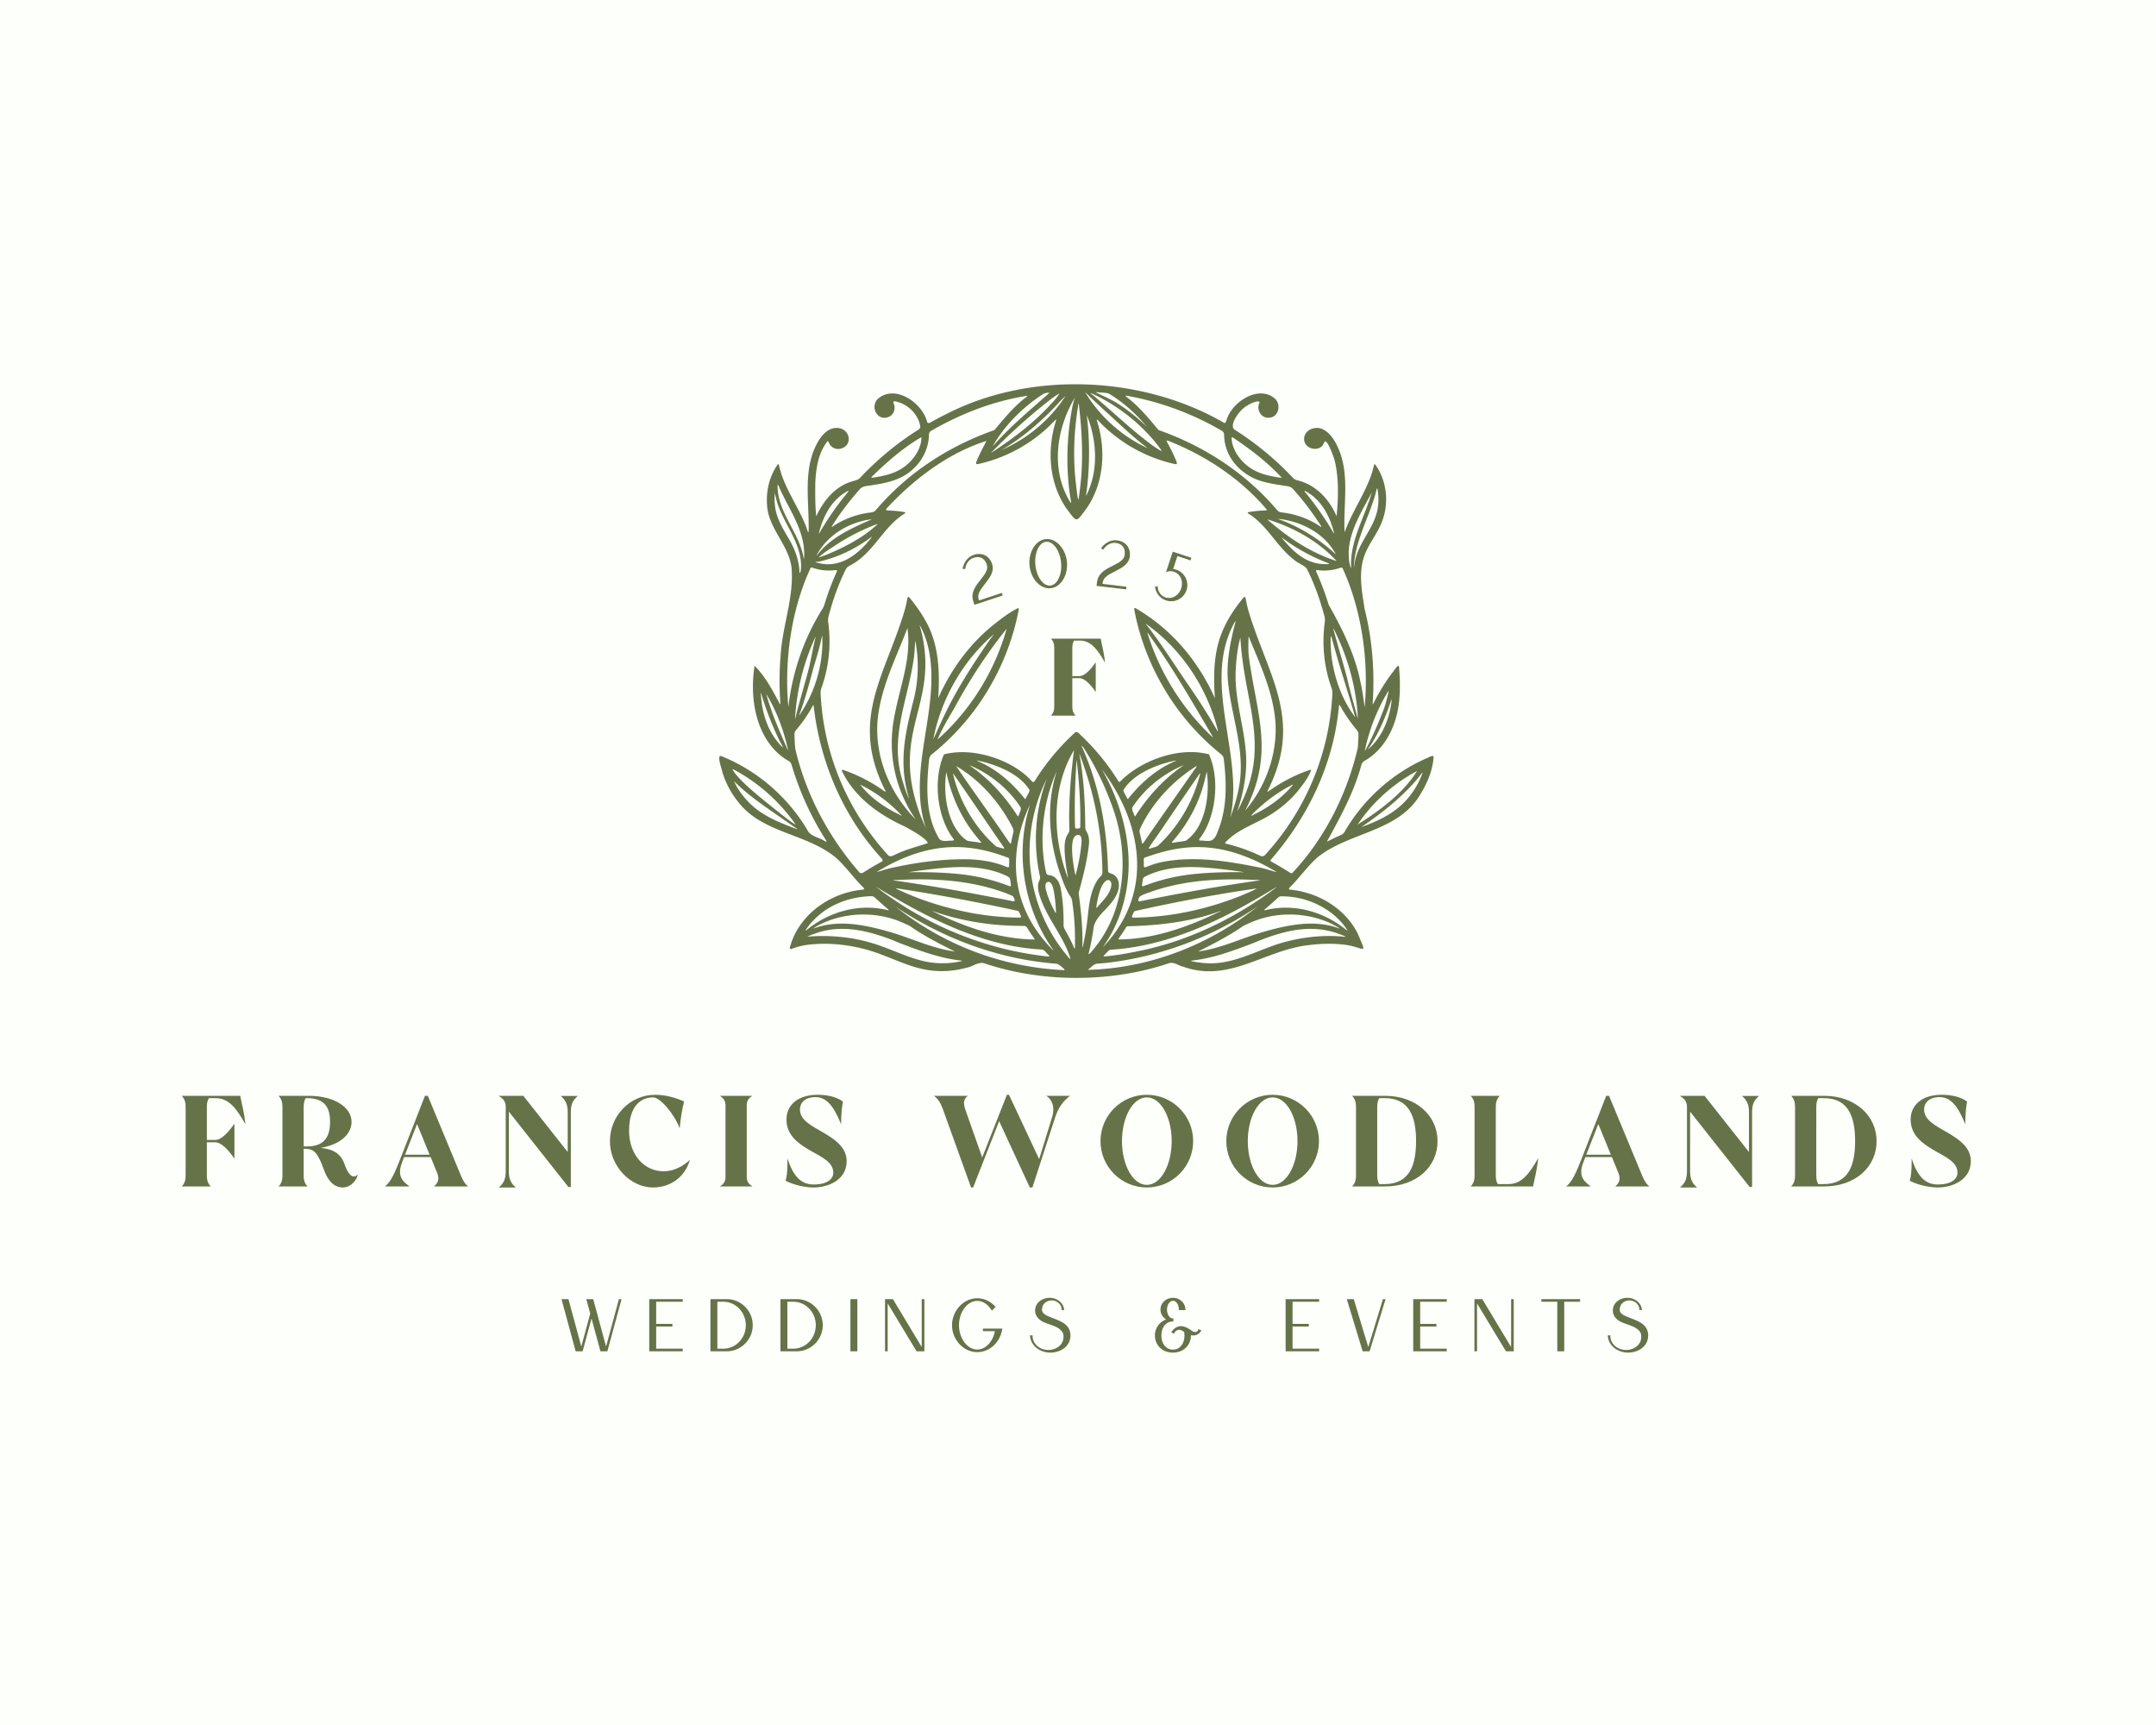 <?xml version="1.0" encoding="UTF-8"?>
<svg data-bbox="0 0 1280 1024" viewBox="0 0 1280 1024" height="1024" width="1280" xmlns="http://www.w3.org/2000/svg" data-type="ugc">
    <g>
        <path paint-order="stroke" fill="#fdfffa" d="M1280 0v1024H0V0z"/>
        <path d="M846.574 450.282c-20.039 8.885-37.176 24.29-48.173 43.272-.567 1.002-1.377 1.753-2.423 2.204-2.804 1.146-5.518 2.621-8.23 3.88 7.568-13.768 16.126-29.25 20.462-45.489.316-1.112.968-1.957 1.98-2.536a34.3 34.3 0 0 0 6.017-4.338c5.238-4.747 9.022-10.97 11.426-17.585 3.848-10.545 3.89-22.11 3.02-33.171-.019-3.647-3.175 2.009-3.996 2.755a111.7 111.7 0 0 0-11.017 17.83c-.13.258-.253.49-.355.652-.207.333-.329.362-.36.056 1.32-18.68-.15-38.067-4.726-56.149-1.57-10.096-3.702-20.82-.499-30.822 2.277-7.256 7.55-13.19 10.38-20.21 4.81-11.13 3.52-25.322-3.792-35.066-.25-.096-.433.158-.574.645-.394 1.594-.75 3.2-1.27 4.758-4.02 12.07-11.985 23.277-16.178 35.014-.848-16.402 3.132-33.749-3.54-49.443-1.895-4.318-4.41-8.866-8.607-11.288-4.35-2.818-11.557-.553-11.872 5.02-.344 6.503 9.705 8.732 11.852 2.476 1.505-3.92 6.077 9.667 6.292 10.67 2.575 10.634 2.157 22.47 1.143 33.035-4.309-10.069-12.478-18.89-23.488-21.36-1.095-.298-1.982-.924-2.746-1.751a177.7 177.7 0 0 0-33.89-27.998c-4.413-2.346 2.208-10.991 4.822-12.994 2.635-2.386 9.27-5.352 9.594-3.45-2.292 4.302 1.034 9.77 6.013 9.033 5.245-.513 6.76-7.48 3.385-11-9.192-8.574-24.436.742-28.388 10.698-.602.94-.647 3.179-1.845 3.525-48.202-28.012-114.34-31.193-164.576-5.644a176 176 0 0 0-9.928 5.213c-.714.476-1.668.75-2.058-.289-2.906-11.386-19.192-22.7-29.438-13.503-4.435 4.877-.132 13.183 6.53 10.585 3.059-1.138 4.369-4.91 3.131-7.823-1.283-2.642 2.39-.926 3.49-.71 6.081 2.158 11.096 7.641 12.22 14.042.09.965-.458 1.584-1.236 2.107a178 178 0 0 0-34.21 28.208c-1.386 1.72-3.582 1.881-5.549 2.602-9.844 3.031-16.653 11.576-20.77 20.536-.657-6.36-.642-13.18-.564-19.579.344-8.617 1.71-18.001 7.217-24.92.449-.198.632.29.82.663.877 2.511 3.32 4.047 5.948 3.87 8.875-1.066 7.073-12.462-1.277-12.5-5.83 0-9.78 5.42-12.17 10.184-7.851 15.767-4.1 33.781-4.49 50.653-.027 3.31-1.137-1.664-1.602-2.48-4.78-12.282-13.274-23.204-16.008-36.26-.166-.527-.396-.706-.71-.446-4.817 6.717-6.927 15.39-6.402 23.578.466 15.055 14.574 25.31 14.742 40.377.662 16.882-5.682 32.6-6.64 49.488-.804 9.283-.844 18.804-.17 28.062.165 1.314-.331.844-.715-.067-4.084-7.631-8.468-15.873-14.6-21.87-2.174 14.03-.92 29.994 6.415 42.577 3.304 5.63 7.913 10.598 13.634 13.804 1.02.574 1.657 1.43 1.98 2.536a176 176 0 0 0 20.293 44.52c.924 1.283.04 1.06-.808.534-3.054-2.078-7.522-2.471-9.675-5.648-11.562-19.966-29.935-35.975-51.302-44.6-3.627-1.78.375 8.413.454 9.762a52.8 52.8 0 0 0 9.122 17.118c14.362 18.943 40.969 18.784 58.376 33.486 5.789 5.267 10.316 11.806 15.88 17.315.584.43 1.031 1.363.002 1.467-19.372 1.731-37.997 14.707-43.294 33.91-.32 1.077-.172 1.723 1.16 1.175 3.406-1.304 7.008-2.104 10.626-2.493 14.49-1.492 29.424.887 42.976 6.145 8.911 3.366 17.653 7.54 27.143 9.01a53.7 53.7 0 0 0 22.65-1.345c3.609-.497 6.976-3.669 10.64-2.694 34.352 11.587 75.37 11.59 109.72 0 2.993-.996 5.688 1.474 8.559 2.07 27.457 9.8 48.56-10.156 74.846-12.886 7.592-.94 15.348-1.093 22.888.1 10.288 1.886 11.325 6.083 5.77-7.002-7.57-14.972-23.566-24.393-40.06-25.968-1.257-.215-.607-.918-.1-1.489 5.564-5.509 10.09-12.048 15.88-17.315 19.083-15.728 48.882-15.136 62.002-38.621 3.897-6.454 6.965-14.05 7.376-21.558-.578-1.176-3.299.804-4.442 1.09zm-378.347 33.636c1.302 1.766 3.06 3.705 4.057 5.682-5.879-3.944-11.56-8.744-17.128-13.185-4.49-3.638-8.992-7.303-13.159-11.308-2.547-2.522-5.342-5.198-7.083-8.333-.074-.391.802.11 1.048.238 12.377 6.64 23.389 15.83 32.187 26.809zm-22.907-6.874c-3.791-3.8-7.423-8.361-9.483-13.283 9.155 9.213 20.344 16.363 30.946 23.805 2.188 1.557 4.598 3.12 6.75 4.677.062.085-.102.054-.429-.058-9.88-3.686-20.006-7.598-27.695-15.054zm296.456 70.92c14.346-6.58 31.649-6.732 46.233-.717.857.194 10.158 5.014 6.454 3.654-14.705-5.235-30.49-1.71-44.999 2.462-12.709 3.742-24.916 9.726-38.154 11.467 8.847-4.427 18.123-9.155 26.327-14.861 1.237-.861 2.73-1.309 4.028-1.953zm-95.654 27.73c.124-.545.874-.883 1.27-1.28 1.345-1.086 2.519-2.36 4.287-2.376 4.251-.257 8.495-.82 12.708-1.451 28.841-4.443 56.894-15.521 81.157-31.757.449-.304.762-.51.763-.488-27.633 21.944-62.696 36.316-100.169 37.387zM521.2 310.956c-8.264 7.866-18.707 13.322-29.142 17.772-1.736.734-3.6 1.407-5.35 2.002-.326.104-.542.144-.566.076 2.94-2.86 6.844-5.08 10.313-7.41 7.7-5.04 16.125-9.31 24.735-12.459zm-3.572-2.699c-11.688 5.152-24.169 10.564-32.266 20.929-.51.613-.664.688-.268-.053 6.427-11.805 19.4-19.367 32.53-20.89zm-30.984 25.03c10.917-2.469 21.18-7.5 30.193-14.121.509-.382 1.273-.93.423.085-8.119 10.395-19.407 18.951-33.104 14.48-.442-.234 2.075-.265 2.368-.421zm23.832-1.394c9.878-7.827 15.536-20.131 26.35-26.862 1.043-.583.676-.984-.215-1.105-3.22-.547-6.558-.795-9.814-.93-.514-.076-.937-.185-.663-.755.114-.222.337-.493.592-.776 15.928-17.132 36.51-32.698 58.877-39.707-1.937 4.057-4.303 8.059-5.915 12.4-.176.352-.341 1.069-.002 1.278.208.142.601.125 1.075.032 17.318-3.831 33.357-12.9 45.573-25.94.8-.8.832-.499.533.485-5.358 17.089-4.11 36.601 6.14 51.637 6.724 9.057 5.652 8.654 12.2 0 10.028-14.713 11.449-33.726 6.469-50.545-.178-.77-1.162-3.044.285-1.495 12.226 13.026 28.288 22.083 45.608 25.88 1.378.396 1.294-.719.867-1.565a96 96 0 0 0-5.527-11.385 3.3 3.3 0 0 1-.241-.547c-.087-.281-.03-.44.188-.461.214-.025.588.086 1.022.25 22.341 8.876 42.99 22.658 58.245 40.788-.09.424-.589.383-.996.448-3.122.105-6.235.379-9.287.866-1.58.211-1.225.707-.148 1.343 10.881 6.936 16.487 19.438 26.705 27.177 2.204 2.033 5.419 2.806 7.359 5.052 4.562 8.928 7.931 18.488 10.552 28.343.333 1.233.368 2.49.17 3.743a84.2 84.2 0 0 0-.256 20.096 81 81 0 0 0 4.25 18.574 9.2 9.2 0 0 1 .53 3.86c-1.852 36.698-16.66 70.031-39.926 95.43-.922 1.049-2.148.922-3.293.314-6.944-3.227-13.355-5.424-19.338-6.82-.39-.06-1.193-.306-1.109-.744 7.92-8.742 20.398-11.752 29.862-18.558a64.7 64.7 0 0 0 13.548-12.377c2.868-3.73 6.073-7.72 7.662-12.121-.063-.204-.319-.24-.713-.15-2.462.751-4.849 1.773-7.22 2.778a94 94 0 0 0-16.97 9.632c-1.233.904-1.247.518-.669-.572 21.11-42.2-.31-67.865-11.856-107.023a92 92 0 0 1-1.432-6.495c-.18-.918-.484-1.485-1.295-.58-4.599 5.498-8.693 11.494-11.665 18.045-6.187 13.203-6.248 27.71-5.305 41.667-8.583-19.243-21.953-36.48-39.405-48.533a105 105 0 0 0-7.315-4.732c-1.133-.634-1.317-.113-1.095 1.034 5.786 30.208 21.527 58.482 44.202 79.234a146 146 0 0 0 7.237 6.21c.944.743 1.5 1.68 1.633 2.858 1.687 13.727 2.014 28.026-2.854 41.167-1.129 2.547-1.76 5.918-4.518 7.16-1.975.689-4.383.03-6.484.082-1.097-.052-.852-.708-.299-1.365 9.424-12.318 12.095-34.81 5.38-49.818-18.718-4.928-41.622 4.406-53.006 16.461-.442-.003-.862-.618-1.124-1.046-5.763-9.29-13.004-18.223-21.547-26.41-1.167-.897-2.512-3.281-4.079-1.766-9.353 8.597-17.436 18.47-23.691 28.57-.526.776-1.065.877-1.712.16-10.734-12.18-34.125-20.625-52.156-15.97-6.809 15.282-3.982 37.842 5.727 50.33.638 1.17-1.428.809-2.112.92-2.187.042-4.682.702-6.36-1.016-8.115-13.168-7.755-29.877-6.34-44.826.254-1.984.13-4.206 1.942-5.492a143.4 143.4 0 0 0 30.352-33.472c10.298-15.764 17.583-33.58 21.107-52.093.12-.69.078-1.161-.273-1.188-5.38 2.508-10.298 6.563-15.022 10.23-14.193 11.512-25.097 26.62-32.462 43.25 1.019-15.52.47-32.946-8.203-47.11-2.52-4.392-5.542-8.584-8.768-12.456-.367-.413-.686-.639-.913-.52-.215.1-.352.492-.459 1.015a91 91 0 0 1-1.433 6.495c-11.58 39.228-33.03 64.977-11.748 107.238.324.555.506 1.258-.393.616-7.406-5.298-15.547-9.585-24.146-12.551-.576-.153-1.336-.408-1.108.442.067.226.203.51.36.81 7.62 15.138 21.666 25.248 36.753 32.11 2.975 1.613 12.993 6.948 13.888 9.956-6.284 2.148-13.062 3.664-20.413 7.338-1.146.604-2.524.74-3.38-.404-23.21-25.398-37.985-58.69-39.834-95.347-.091-1.318.071-2.625.53-3.86a81 81 0 0 0 4.33-19.342 84.2 84.2 0 0 0-.337-19.337c-.18-1.232-.15-2.478.177-3.685 2.57-9.794 5.95-19.262 10.386-28.169.491-.83 1.243-1.41 2.09-1.843a36.4 36.4 0 0 0 5.99-3.863zm147.663-98.317c8.556 4.989 16.583 12.255 22.65 19.711-4.75-4.66-10.065-9.044-15.66-12.713-4.517-3.147-9.822-5.272-14.648-7.72.117-.103.477-.064.71-.054 2.265.228 4.617.226 6.834.736zm-69.764 35.245c9.624-9.98 20.025-19.36 30.799-28.135 3.112-2.441 6.407-5.222 9.78-7.125-1.615 2.914-4.315 5.527-6.6 8.017-10.035 10.565-21.8 19.417-33.971 27.255zm7.653-2.524c12.429-7.466 23.445-17.251 33.206-27.935 1.047-1.036 2.348-2.412 3.343-3.3-9.223 14.25-22.785 25.594-38.395 32.234-.178.048 1.178-.626 1.738-.94zm89.133-4.662a93 93 0 0 1 4.11 5.301c.15.215.386.529.305.687-.08.068-.391-.067-.795-.288a45 45 0 0 1-3.87-2.431c-12.993-9.404-24.477-20.783-36.825-30.963-.889-.707-.751-.784.273-.309 14.023 6.516 26.731 16.104 36.723 27.907zm-44.132 29.751c-.197 1.517-.422 3.22-.695 4.79q-.042.201-.083.314c-.042.11-.084.144-.126.093-.68-2.835-.908-5.97-1.29-8.928-1.82-15.043-1.34-30.418 1.036-45.346.167-.717.433-4.276.617-2.3 2.027 16.988 2.829 34.235.557 51.254zm-2.778-55.49c-1.006 2.681-1.7 5.766-2.139 8.643-2.85 16.545-3.26 33.713-.717 50.364-.008.732 1.193 5.229-.064 3.049-11.707-18.962-8.214-43.681 2.911-62.06zm6.557 58.122a183 183 0 0 0 .432-47.357c.05-.017.163.217.31.586 5.336 13.866 6.518 29.841.797 43.796a45 45 0 0 1-1.156 2.63c-.22.443-.363.628-.38.4zm-.606-61.328c4.418 4.456 9.201 8.771 13.847 13.029 7.193 6.542 14.187 13.321 21.907 19.254.332.285 1.183.83 1.253 1.023-15.194-7.011-28.394-18.857-37.022-33.307zm-21.213.57c-11.253 9.964-23.083 19.793-33.098 31.123-.26.283-.438.456-.466.423 7.05-12.31 17.56-22.905 29.565-30.675.882-.685 3.248-1.243 3.986-.906zM779.522 333.8c-7.534-2.31-13.195-8.135-18.126-14.013-1.35-1.584 1.34.652 1.781.906 7.818 5.629 16.443 10.205 25.456 13.646.882.34.445.483-.195.514a25.2 25.2 0 0 1-8.797-1.017zm-26.623-25c-.904-.756.367-.245.78-.106 14.9 4.719 29.232 12.808 39.902 24.358-15.11-4.746-28.72-13.858-40.602-24.183zm40.14 20.27c-9.734-9.06-21.613-16.554-34.382-21.024.016-.038.245-.03.594.007 13.506 1.436 27.355 8.716 33.803 21.005zm-2.647 59.525c-.282-3.655-.671-7.552-.252-11.153.737 1.565 1.08 3.688 1.667 5.429 3.905 14.389 8.72 28.537 12.777 42.887-7.842-10.187-12.74-23.942-14.18-37.039zm14.21 32.385c-1.793-6.249-3.499-12.529-4.933-18.864-2.553-9.484-5.41-18.89-7.974-28.405-.27-1.046-.014-.613.306.023 8.166 16.305 13.266 34.435 14.16 52.717-.64-1.62-.997-3.706-1.527-5.351zm-205.61 88.42c.443 1.35.025 2.925.138 4.353.017 1.036-.4 1.37-1.415.911-7.267-3.088-15.157-4.336-23.015-4.573-15.288-.253-30.598 1.849-45.497 5.151-2.903.606-5.9 1.774-8.717 2.381 33.183-20.214 57.445-16.257 78.46-8.3zM542.43 391.393c.577-3.66.684-7.56.944-11.18 2.225 11.153 1.936 22.99-.672 34.075-5.286 20.817-9.468 38.154-3.077 59.55.05.186.083.319.089.378-1.448-2.948-2.727-6.87-3.731-10.228-8.141-25.666 2.75-47.451 6.43-72.472zm55.188-18.098c-6.975 24.985-21.57 48.577-41 65.699 2.76-6.624 6.685-13 10.289-19.261 8.824-16.3 19.124-32.042 30.691-46.45zm-9.93 6.43c-10.89 15.679-21.31 31.914-29.098 49.355-1.543 3.144-3.005 6.687-4.501 9.709 4.624-23.796 17.377-46.288 35.763-62.124.177-.039-.646.999-1.202 1.753q-.45.602-.89 1.207zm-35.006 30.815c-1.91 26.86-11.882 54.767-2.912 81.328-1.689-3.93-3.483-7.883-4.752-11.991-15.621-46.411 12.383-62.12 1.992-104.931-.28-1.339-.795-2.672-1.025-3.992 6.653 11.804 7.585 26.097 6.706 39.463zm-13.96-37.617c2.577 17.328-4.332 34.376-7.522 51.258-3.738 17.74-1.523 36.36 6.722 52.552 1.571 3.375 3.672 6.641 5.713 9.638-3.081-2.965-5.84-6.396-8.36-9.85-9.917-13.76-15.46-30.882-14.33-47.89 1.486-19.647 10.917-37.63 17.749-55.71zm-3.235 111.4c-9.295-4.314-18.503-10.39-24.781-18.491 9.206 4.371 17.865 10.979 24.795 18.474zM643.43 444.04c7.324 11.45 13.23 23.918 17.651 36.78 9.159 26.585 7.266 58.332-10.515 81.01a63 63 0 0 1-3.512 4.137 3 3 0 0 1-.356.322c-.122.089-.214.122-.271.09-.193-.139.017-.8.073-1.101 1.149-4.73 2.092-9.533 2.724-14.371 1-6.18 6.76-10.098 10.41-14.796 1.686-2.11 3.194-4.412 4.046-6.994 1.157-3.383.818-7.71-2.418-9.832-1.339-1.039-3.615-.58-3.44-2.86-.614-24.92-5.218-50.2-15.438-73.036-.617-1.17.115-.587.974.554zm13.911 78.444c1.822-.573 2.754 1.682 2.452 3.195-.693 4.639-4.21 8.13-7.156 11.506-.476.403-2.078 2.86-1.726.89.716-4.119 2.28-13.695 6.32-15.556zm-5.378-.646c-6.08 8.916-5.485 20.4-7.286 30.648-.502 3.1-1.096 6.194-1.788 9.256-.327 1.422-.29.069-.28-.534.28-10.446-.88-20.853-2.236-31.19 2.513-9.183 4.946-18.47 6.016-27.964.5-3.246.087-6.397-1.715-9.112-.521-1.336-.291-2.863-.395-4.258-.122-12.766-.846-25.601-2.967-38.19-.124-.906-.42-2.088-.469-2.865.014-.113.126.136.297.6 8.462 22.163 13.24 46.007 13.334 69.784.06 1.677-1.518 2.501-2.437 3.729zm-22.151 5.932c-.568-3.189-2.036-6.632-5.25-7.865-.95-.49-2.254-.214-3.024-.968-.256-.279-.398-.711-.488-1.104-.848-3.7-1.416-7.501-1.738-11.318-1.41-15.97 1.182-32.31 7.357-47.124.066-.16.13-.315.19-.454.194-.459.314-.703.303-.587-.005.088-.1.426-.229.865-6.319 20.914-3.685 43.883 4.145 63.998 1.255 3.3 2.693 6.55 4.736 9.448.873 1.64.828 3.573 1.14 5.368 1.054 7.882 1.402 15.892 1.242 23.846-.02.814-.042 1.989-.69.386-1.585-3.809-3.652-7.467-5.637-11.113-.317-.676-.442-1.366-.44-2.111.116-7.013-.353-14.203-1.594-21.146zm-9.092-2.527c.196-1.537 1.762-2.396 2.962-1.208 1.184 1.187 1.54 3.006 1.869 4.596.804 4.13 1.215 8.437 1.375 12.685.005.427.008.957-.354.434-2.428-4.399-4.529-9.066-5.702-13.976-.167-.78-.284-1.636-.17-2.412zm17.773-5.589c-1.08-4.635-3.703-19.766-.343-23.164.95-1.05 3.002-1.352 3.581.238.417.965.434 2.292.385 3.353-.575 6.534-1.84 13.297-3.597 19.574zm2.806-28.447c-.151.537-.778.57-1.545.61-.859.129-1.518-.018-1.503-1.063-.383-12.52-.055-25.048.774-37.518.054-.603.057-1.564.185-2.026 1.488 13.11 2.467 26.649 2.116 39.908zm-3.676-45.818c-1.981 15.475-3.276 31.195-2.744 46.843.21 2.05-1.527 3.355-2.039 5.24-.732 2.149-.84 4.492-.792 6.75.12 5.24.888 10.54 1.85 15.736.125.653.342 1.856-.221.334-8.936-23.878-9.348-52.66 3.927-74.92zm-16.142 16.804c-6.873 18.304-8.325 38.69-4.114 57.778.306 1.05.023 2.065-.456 3.01-.947 2.086-.753 4.456-.217 6.693 3.366 13.284 13.058 23.754 17.824 36.428.3.942 1.867 4.616.082 2.5-25.603-29.72-30.417-71.31-13.122-106.41zm-7.281 95.53c-21.126-.262-42.074-7.586-60.853-16.983.004-.029.302.065.732.213 17.166 6.032 35.45 8.76 53.629 8.687.955-.031 1.703.394 2.164 1.201a86 86 0 0 0 3.972 5.955c.189.253.451.632.38.88zm-42.397-16.757c-13.566-2.935-26.962-7.275-39.46-13.3-.845-.433-.244-.368.451-.265a1152 1152 0 0 1 71.484 13.32c.813.379 1.138 1.497 1.606 2.47.514 1.039.329 1.587-.976 1.521a164 164 0 0 1-32.984-3.72zm15.054-8.813c-18.622-3.57-37.334-6.872-56.116-9.47-.518-.08-.727-.145-.473-.188 2.469-.176 5.101-.219 7.597-.318 18.8-.691 37.888.755 55.817 6.784a97 97 0 0 1 6.449 2.445c.73.29 1.392.672 1.756 1.376.425.946 1.156 2.692-.67 2.196-4.713-1.034-9.51-1.887-14.239-2.801zm-18.326-13.377c-9.567-.948-19.492-1.132-28.968-1.002 1.718-.333 3.684-.57 5.455-.835 16.648-2.118 34.64-4.543 50.585 2.113 1.184.574 2.5 1.007 3.52 1.844.744.683.676 1.969.88 3.085.114 1.03.716 2.695-1.058 1.918a114 114 0 0 0-30.292-7.111zm22.755-16.406c-12.645-11.152-21.866-26.977-25.547-43.311 2.142 2.725 4.087 5.912 6.143 8.762 8.022 11.611 15.917 23.403 23.972 35.015.379.56.497 1.066-.264.88-1.394-.41-2.884-.707-4.203-1.291zm8.688-1.59c-.16.018-.373-.194-.617-.518-1.628-2.235-3.16-4.602-4.736-6.87-8.877-12.894-18.3-25.715-26.934-38.617 14.472 8.534 26.106 21.885 33.657 36.84.385.771.463 1.61.266 2.442a99 99 0 0 0-1.237 5.864c-.049.296-.138.742-.352.848zm4.305-16.16c-7.43-11.743-17.204-22.482-28.78-30.333 1.614.511 3.37 1.444 4.952 2.217 10.024 5.205 18.942 12.88 25.19 22.324 1.111 1.629-.347 3.385-.79 5-.117.275-.24.698-.52.788zm4.257-10.32c-7.52-9.469-16.821-17.783-28.171-22.522-.89-.404-.384-.345.298-.216 12.579 2.62 25.172 8.56 30.584 17.433-.196 1.681-1.507 3.17-2.116 4.725-.117.23-.312.538-.532.576zm-46.704-15.962c2.721 13.392 8.351 26.342 16.923 37.095a97 97 0 0 0 3.388 4.08c.277.335.415.587.294.694-.172.188-1.092-.042-1.838-.16-2.15-.489-4.527-.4-6.63-1.132-10.604-7.37-14.455-25.624-12.157-40.574zm-41.874 67.994c30.118 18.245 62.987 35.496 98.837 37.348 1.397.38 2.319 1.906 3.411 2.904.5.526 1.419 1.408-.183 1.193-37.04-3.912-72.633-18.723-102.067-41.44zm83.358-8.193c-.909-13.14 1.927-27.233 8.101-40.365-.909 3.28-1.878 6.739-2.5 10.12-5.121 25.92.845 53.905 16.016 75.51.459.651.783 1.166-.103.27-12.974-13.14-20.266-28.433-21.505-45.415zm65.946 6.728c3.235-23.486-3.447-47.973-15.055-68.126 14.841 19.952 22.508 42.026 20.613 63.024-1.442 15.63-8.24 30.231-19.933 42.37-.04-.004.098-.223.335-.567 7.606-10.76 12.257-23.535 14.024-36.578zm34.62-25.762c-2.383.524-4.93.642-7.279 1.145-.268.048-.715.12-.847-.05-.07-.12.07-.357.32-.662 6.686-7.603 12.151-16.369 15.822-25.82 1.992-4.938 3.291-10.18 4.454-15.33.087-.109.165.168.235.666 1.8 15.053-1.81 32.886-12.6 40.013zm-27.37-6.338c6.93-15.48 19.116-28.68 33.413-37.762.4-.243.649-.341.628-.187-.73 1.348-1.933 2.715-2.795 4.043-9.565 13.78-19.306 27.485-28.816 41.328-.624.884-.941.631-1.086-.242-.305-2.338-1.186-4.696-1.356-7.064zm-2.626-8.151c-.614-.437-.67-1.448-1.028-2.133-.473-1.185-1.141-2.475-.28-3.655 6.247-9.444 15.165-17.12 25.19-22.324 1.58-.773 3.341-1.71 4.95-2.217-11.575 7.852-21.349 18.59-28.78 30.333zm2.793 47.63c2.078-1.488 5.08-2.19 7.487-3.159a113 113 0 0 1 10.627-3.061c17.194-4.165 34.964-4.486 52.542-3.584 1.098.053.805.15-.088.275-23.5 3.288-46.866 7.545-70.121 12.236-.493.074-.917.238-1.227-.11-.261-.45.23-1.927.707-2.515zm-2.986 8.592c23.907-5.314 48.381-10.029 72.596-13.453-3.236 1.776-6.97 3.232-10.464 4.7-19.875 7.82-41.119 12.406-62.515 12.627-2.015.105-1.1-1.203-.444-2.703.184-.41.4-.83.746-1.11zm-4.502 9.025c18.218-.441 37.272-2.473 54.732-8.831q.186-.065.353-.12c.449-.154.7-.225.6-.15-.067.053-.318.183-.652.347-18.668 9.1-39.343 16.48-60.192 16.567-.107-.246.147-.626.322-.877a85 85 0 0 0 4.033-6.063c.192-.315.42-.63.718-.821zm40.373-31.075a114 114 0 0 0-30.291 7.111c-1.747.774-1.19-.873-1.058-1.918.204-1.116.136-2.402.88-3.084 1.02-.838 2.337-1.27 3.52-1.844 15.946-6.657 33.935-4.232 50.585-2.114 1.77.264 3.746.502 5.454.835-9.479-.13-19.399.054-28.967 1.002zm-21.068-24.813c7.744-11.407 15.481-22.806 23.33-34.112 1.581-2.517.002 1.906-.12 2.594-4.261 14.775-12.445 28.453-23.641 39.03-1.147 1.218-2.77 1.453-4.356 1.934-.738.204-2.31.839-1.345-.585 1.926-2.967 4.067-5.85 6.062-8.759zm-18.877-19.679c-.22-.038-.413-.347-.531-.576-.611-1.554-1.92-3.045-2.116-4.724 5.408-8.87 17.993-14.8 30.564-17.426.681-.128 1.189-.188.298.216-11.342 4.74-20.635 13.051-28.152 22.515zM658.99 563.81c31.754-1.804 61.571-15.344 88.7-31.204 3.483-1.99 7.153-4.305 10.543-6.25a158 158 0 0 1-5.059 3.804c-22.963 16.35-48.993 28.688-76.704 34.318-6.925 1.46-13.97 2.702-20.98 3.317-.798-.179.584-1.191 1.13-1.851.732-.707 1.347-1.623 2.267-2.087zm89.588-48.669c-19.317-3.914-39.652-7.308-59.213-3.327a54 54 0 0 0-8.981 2.896c-1.847.784-1.172-1.625-1.314-2.624.008-1.093-.22-2.375.37-2.921 21.164-7.617 44.344-11.755 77.784 8.062.222.134.381.24.458.308.107.1.034.1-.002.1a1 1 0 0 1-.164-.023c-2.933-.786-5.851-1.792-8.818-2.443zm-8.946-69c-1.328-16.426-7.037-32.48-5.94-49.082.298-6.178 1.058-12.647 2.689-18.548.264 3.426.486 7.097.954 10.56 3.493 30.631 14.626 54.38.93 84.886-1.143 2.602-2.324 5.291-3.717 7.745 3.774-11.272 6.114-23.452 5.095-35.438zm9.065 32.306c5.626-4.908 11.872-9.222 18.536-12.593.505-.193.326.097.004.5-5.817 6.85-13.132 12.235-21.188 16.366-1.035.462-2.287 1.354-3.302 1.577 1.605-2.102 3.9-3.924 5.856-5.767zm-9.466 2.78c17.927-34.83 6.58-57.275 2.089-92.42-.281-3.32-.15-6.674-.104-10.008.015-.498.06-.849.164-.858 6.728 16.49 14.746 33.381 15.889 51.474.981 18.707-5.929 37.637-18.026 51.819zm-6.285-109.854c-2.456 9.553-4.335 19.427-4.155 29.331 1.023 20.9 9.885 41.09 7.435 62.201-.913 7.647-3.126 15.17-5.808 22.354 8.441-37.008-17.318-79.782 2.513-115.75.154-.283.285-.49.448-.693.428-.571-.293 1.946-.403 2.438zm-47.656 9.86c12.481 17.906 23.38 36.854 34.423 55.646.58 1.017.14.69-.436.142-17.48-16.505-30.586-37.642-37.84-60.53-.157-.492-.318-1.071-.005-.754 1.266 1.705 2.592 3.682 3.788 5.395zm-5.237-11.106c21.262 14.915 36.61 38.05 42.92 63.198.364 1.416-.07.784-.533-.032-5.68-9.95-12.063-19.689-18.632-29.146-7.75-11.431-15.197-23.231-23.765-34.01zm-192.083 7.692c.23-.918.247.412.254.735.437 16.305-4.446 32.872-13.8 46.194.219-1.105.936-2.513 1.292-3.684 2.958-8.429 5.198-17.07 7.544-25.69 1.763-5.758 3.48-11.569 4.686-17.463zm-4.596 4c-1.039 4.488-1.839 9.241-2.881 13.747-2.482 10.045-5.68 19.96-8.12 30.041-.062.251-.276 1.158-.324.946-.023-.087-.016-.373.006-.747 1.05-16.38 5.111-32.814 12.072-47.694.081-.09.063.114-.02.51-.217.981-.478 2.075-.705 3.075zm-11.466 52.717c.198-.516.562-.984.93-1.413a83.7 83.7 0 0 0 9.442-13.682c.145-.317.508-.888.724-.857 3.903 34.64 18.032 66.605 40.555 91.16.813.853.457 1.525-.456 1.944a175 175 0 0 0-10.48 6.202c-.905.616-1.885.657-2.612-.287-17.878-20.545-31.31-45.452-37.796-72.752-.368-2.87-.442-5.776-.536-8.662-.013-.525.02-1.058.19-1.545zm64.643 113.48c1.298.645 2.792 1.093 4.028 1.954 8.202 5.705 17.485 10.435 26.328 14.861-13.24-1.741-25.444-7.725-38.154-11.467-14.506-4.171-30.296-7.697-44.999-2.462-.528.191-.921.327-.939.274 2.913-2.084 6.554-3.636 9.94-4.931 14.028-4.916 30.16-4.513 43.686 1.72zm-4.694-9.692c28.02 18.798 60.99 31.033 94.686 33.707 1.932.018 3.21 1.566 4.686 2.698.605.484 1.51 1.226-.123 1.128-37.354-1.865-71.727-15.555-99.25-37.53zm222.305-27.585c21.829-25.039 37.43-56.142 40.736-91.29.148-1.542.67-.701 1.086.09 2.78 5.113 6.227 9.816 9.918 14.294.398.595.59 1.261.612 1.97-.022 2.707-.18 5.435-.41 8.141-6.424 27.77-19.96 54.26-38.979 74.392-.497.095-1.065-.16-1.515-.446a174 174 0 0 0-10.58-6.262c-.359-.175-.777-.465-.858-.816zm57.88-65.853c6.231-8.812 10.466-18.96 13.891-29.169.279-.722.335-.562.258.135-1.188 10.78-5.682 22.08-14.138 29.045zm1.312-10.875c2.66-8.227 6.264-16.2 10.764-23.589.344-.508.351-.257.23.31-.856 3.982-1.864 7.962-3.392 11.76-3.133 7.97-6.56 15.956-10.645 23.429.587-3.922 1.843-7.95 3.005-11.791zm-3.174-14.256c-.694-4.928-1.369-10.104-2.508-15.003-3.276-16.41-10.75-31.435-18.852-45.75a159 159 0 0 0-7.217-19.24c-.157-.354-.422-.959-.185-1.187.25-.21.814-.132 1.197-.082 4.337.522 8.694.054 12.816-1.33.5-.174 1.14-.323 1.563-.03 11.328 24.618 15.739 54.656 13.197 82.622zM817.894 302c-1.812 10.683-10.082 18.646-12.934 28.984-.564 1.87-.899 4.183-1.204 6.01-.012-.047 0-.351.025-.77.725-14.297 7.871-27.076 12.076-40.493.656-1.796 1.031-4.212 1.708-5.86.171-.01.247.544.295.77.632 3.693.69 7.538.056 11.235zm-17.16 24.927c.677-12.39 8.21-24.187 13.646-34.54-3.818 13.525-11.498 26.065-12.237 40.357-.164 1.421.043 3.292-.08 4.602-1.243-3.153-1.441-6.889-1.335-10.294zm-21.774-32.832c7.036 5.539 10.873 13.683 13.047 22.215.168.788-.202.169-.416-.185-4.971-8.498-10.644-16.579-16.882-24.152-1.518-1.916 3.892 1.76 4.15 2.043zm-18.078-10.549c-.067.095-.322.094-.675.046-1.504-.23-3.065-.49-4.581-.78-4.37-.805-8.73-2.163-12.526-4.521-6.205-3.773-11.94-11.268-11.878-18.678.189-.227.786.137 1.077.336 10.243 6.865 20.302 14.567 28.6 23.563zm-33.02-18.079c3.142 10.67 12.839 18.508 23.588 20.841 3.177.793 6.481 1.312 9.702 1.817 2.086.48 4.565.277 6.203 1.854 6.253 6.894 11.893 14.371 16.93 22.232.68 1.13-.38.344-.873.027-6.594-4.396-14.34-7.084-22.134-8.01-1.236-.086-2.35-.512-3.137-1.508-18.478-21.769-42.97-37.81-70.327-47.436-5.786-6.853-11.505-13.992-18.738-19.427-.28-.218-.748-.595-.826-.782-.095-.201.208-.227.756-.144 20.164 3.609 39.183 10.768 56.3 20.749 1.033.536 1.473 1.525 1.435 2.642a27.6 27.6 0 0 0 1.086 7.027zm-117.86-30.499c.05.168-.556.63-.792.817-7.259 5.445-13.02 12.617-18.824 19.5-27.35 9.625-51.843 25.663-70.319 47.43-.756.948-1.812 1.408-3 1.492-7.966.922-15.93 3.728-22.648 8.292-.741.483-.886.38-.403-.392 4.998-7.793 10.608-15.193 16.775-22.043 1.942-1.866 4.963-1.522 7.435-2.123 8.524-1.234 17.318-3.298 23.749-9.4 5.74-5.154 9.418-12.584 9.506-20.343-.026-1.08.459-2.005 1.433-2.516 17.297-9.955 36.71-17.626 57.074-20.74zm-62.983 24.593c.113 7.33-5.638 14.906-11.79 18.657-5.156 3.26-11.292 4.486-17.236 5.357-.688.09-.871-.08-.32-.656 8.894-8.66 18.583-17.176 29.299-23.385zm-47.66 34.455c.461-.43 6.086-4.24 3.912-1.747a184 184 0 0 0-16.644 23.855c-.225.37-.574.958-.416.185 2.174-8.531 6.012-16.676 13.047-22.214zm-21.952 33.195c.005 1.453.178 3.314-.2 4.724-2.014-14.01-12.918-24.794-15.184-38.717-.15-.623-.837-7.115.125-5.023 5.326 12.697 14.516 24.652 15.253 38.891zm-9.581-8.206c-3.24-5.548-6.55-11.072-7.562-17.523-.387-2.834-.666-6.007-.108-8.755 2.132 15.078 14.853 26.724 15.42 42.239.028 1.468 0 2.984-.305 4.355-.333 1.35-.593.93-.63-.045-.333-7.223-3.03-14.052-6.753-20.164zm13.586 17.972c.36-.132.857-.003 1.253.132a29.2 29.2 0 0 0 12.938 1.372c1.35-.21 1.588.103.966 1.381-2.795 6.2-5.18 12.62-7.178 19.205-.684 2.086-2.09 3.784-3.13 5.704-9.866 16.7-16.023 35.676-18.216 54.935-2.566-27.9 1.823-58.204 13.285-82.695zm-13.63 108.002c.23 1.258-1.24-2.47-1.388-2.707-4.289-9.86-8.665-19.905-11.456-30.271 6.114 10.044 10.334 21.428 12.827 32.888zm-11.312-12.93c-3.024-6.391-4.401-13.447-4.78-20.48-.013-.939.343.53.429.768 2.77 9.272 6.304 18.287 10.5 27.01.645 1.435 1.663 2.92 2.212 4.313-.017.064-.138-.008-.333-.182-3.31-3.192-5.966-7.132-7.974-11.315zm30.154 110.848c8.53-7.06 19.48-10.59 30.456-10.904.725-.018 1.406.13 1.997.558 2.69 2.354 5.31 4.842 8.073 7.105.763.636.711.841-.411.57-15.325-3.72-31.601.16-44.367 9.222-1.437.874-2.91 2.278-4.248 3.121 2.06-3.634 5.213-6.846 8.403-9.592zm60.215 27.28c-10.223-2.695-19.692-7.616-29.84-10.551-12.062-3.555-25.346-4.645-37.718-3.582 1.917-.977 4.09-1.684 6.138-2.387 16.264-5.362 33.519-.283 48.684 6.16 11.77 4.468 23.719 9.005 36.273 10.367.715.077 1.26.165.354.4-7.75 1.743-15.986 1.654-23.77-.376zm249.837-14.237c-11.454-.973-23.115.355-34.206 3.334-15.74 4.308-30.562 14.026-47.47 12.412-1.089-.004-10.61-1.213-7.16-1.502 12.47-1.352 24.34-5.84 36.032-10.273 14.305-6.024 30.148-11.003 45.708-7.165 3.197.825 6.396 1.87 9.356 3.298.088.094-.151.102-.587.061-.48-.046-1.044-.112-1.552-.155zm-4.986-12.963c3.191 2.746 6.345 5.959 8.404 9.592-1.347-.847-2.81-2.245-4.248-3.122-12.765-9.06-29.043-12.94-44.367-9.22-1.02.249-1.25.113-.411-.571a189 189 0 0 0 7.575-6.703c.431-.394.927-.73 1.494-.862 11.269-.223 22.692 3.654 31.457 10.806zm49.562-85.234c-8.267 13.285-22.191 23.453-35.207 31.71 8.69-13.104 21.313-24.389 35.187-31.732zm-8.538 19.474c-6.766 6.477-15.785 10.726-24.432 13.693 11.767-8.022 23.165-16.906 32.547-27.767 1.097-1.28 2.146-2.657 3.136-3.973.409-.537.743-.9.461-.042-2.412 6.739-6.475 13.006-11.623 18.002z" fill="#667349" paint-order="stroke"/>
        <path d="M107.901 704.296h17.214c-2.306-2.382-2.306-4.841-2.306-7.223v-18.981h4.842c3.765 0 7.761 4.303 11.527 9.682v-20.748c-3.766 5.379-7.762 9.682-11.527 9.682h-4.842v-18.827c0-1.998 0-3.996 1.23-5.994h3.996c8.069 0 12.526 6.532 17.675 15.446-.846-7.838-2.306-12.449-3.074-16.83H107.9c2.306 2.46 2.306 4.919 2.306 7.378v39.192c0 2.382 0 4.84-2.306 7.223m57.481 0h17.214c-2.306-2.382-2.306-4.841-2.306-7.223v-15.14h.922c5.226.155 7.3 1.999 11.22 12.757 3.074 8.3 7.454 10.22 11.066 10.22 4.38 0 8.222-3.765 8.99-7.914-.614.999-1.536 1.383-2.458 1.383-1.691 0-3.689-2.152-5.456-7.224-2.229-6.378-6.686-8.99-14.217-9.759 11.296-1.844 18.366-7.915 18.366-15.446 0-8.684-10.374-15.446-25.359-15.446h-17.982c2.305 2.459 2.305 4.918 2.305 7.377v39.192c0 2.382 0 4.84-2.305 7.223m14.908-23.745v-22.67c0-1.998 0-3.996 1.23-5.994h.922c10.682 0 13.525 6.148 13.525 13.986 0 8.223-2.843 14.678-13.679 14.678Zm75.386 6.301 3.842 9.375c1.384 3.381.769 5.84-1.844 8.07h20.21c-2.612-2.23-3.611-4.919-4.917-8.07l-18.981-45.723h-1.691l-15.216 38.884c-3.996 10.144-5.917 12.68-8.53 14.908h14.524c-2.612-2.228-7.992-5.072-4.38-14.216l1.23-3.228Zm-8.069-19.596 7.454 18.213h-14.6Zm52.64-10.22v38.27c0 5.148-1.537 7.376-4.15 9.605h10.144c-2.613-2.229-4.15-4.688-4.15-9.606V659.88l35.35 44.724h1.46v-44.417c0-5.148 1.536-7.377 4.15-9.605h-10.145c2.613 2.228 4.15 4.687 4.15 9.605v23.67l-26.358-33.352H296.02c1.46 1.153 4.227 2.305 4.227 6.532m88.757-7.147c-14.908 0-26.896 12.372-26.896 27.511s12.449 27.51 25.513 27.51c10.681 0 19.134-6.377 21.978-16.367-4.688 4.303-10.144 6.762-15.6 6.762-11.604 0-20.518-9.913-20.518-24.053 0-13.986 6.378-19.826 14.293-19.826 4.073 0 12.296 9.452 15.754 18.366.46-5.379 1.537-11.91 2.613-15.907-5.303-2.459-11.45-3.996-17.137-3.996m38.346 54.407h19.365c-2.612-1.614-3.38-3.304-3.38-5.763v-42.189c0-2.613.768-4.226 3.38-5.84H427.35c2.613 1.614 3.381 3.381 3.381 5.84v42.189c0 2.612-.768 4.15-3.38 5.763m55.636-1.153c-7.07 0-11.988-4.457-15.446-15.522 0 8.453-.462 10.988-1.153 13.294 4.687 2.459 11.45 3.996 16.752 3.996 8.223 0 19.52-4.227 19.52-15.677 0-8.145-6.994-12.91-13.987-16.983-6.916-3.996-13.755-7.3-13.755-13.678 0-3.612 2.69-7.3 9.221-7.3 6.379 0 10.759 4.994 15.216 16.137 0-5.917.46-9.99 1.076-13.525-3.612-2.613-8.76-3.996-15.139-3.996-11.45 0-18.366 5.994-18.366 14.678 0 9.682 7.53 14.6 14.447 18.596 6.993 3.92 13.371 6.917 13.371 12.987 0 3.151-2.843 6.993-11.757 6.993m94.75 1.768 15.447-39.345 18.212 39.345h1.537l13.371-41.19c2.152-6.762 5.072-10.143 8.915-13.217h-14.063c3.919 2.536 5.072 7.3 3.535 12.449l-7.762 25.129-17.905-38.193h-1.23l-14.677 37.194-9.836-27.896c-1.614-4.533-1.23-6.685 1.306-8.683H554.53c2.844 2.228 4.15 4.918 5.303 8.069l16.675 46.338Zm75.617-27.511c0 15.139 12.296 27.51 27.511 27.51s27.51-12.371 27.51-27.51-12.294-27.51-27.51-27.51-27.51 12.371-27.51 27.51m12.756-.077c0-14.216 6.532-25.897 14.754-25.897s14.755 11.68 14.755 25.897c0 14.37-6.532 26.05-14.755 26.05s-14.754-11.68-14.754-26.05m61.938.077c0 15.139 12.295 27.51 27.51 27.51s27.511-12.371 27.511-27.51-12.295-27.51-27.51-27.51-27.511 12.371-27.511 27.51m12.756-.077c0-14.216 6.532-25.897 14.754-25.897s14.755 11.68 14.755 25.897c0 14.37-6.532 26.05-14.755 26.05s-14.754-11.68-14.754-26.05m61.938 26.973h19.442c18.904 0 31.276-11.757 31.276-26.896s-12.756-26.896-31.122-26.896h-19.596c2.305 2.459 2.305 4.918 2.305 7.377v39.192c0 2.382 0 4.84-2.305 7.223m14.908-7.223V657.88c0-1.998 0-3.996 1.23-5.994h3.304c14.6 0 18.52 11.22 18.52 25.436 0 14.37-3.843 25.59-18.828 25.59h-2.997c-1.229-1.921-1.229-3.92-1.229-5.84m55.483 7.223h37.04c.768-4.38 2.228-8.99 3.073-16.83-5.148 8.915-9.605 15.447-17.674 15.447h-6.302c-1.23-1.921-1.23-3.92-1.23-5.84V657.88c0-2.459 0-4.918 2.306-7.377h-17.213c2.305 2.459 2.305 4.918 2.305 7.377v39.192c0 2.382 0 4.84-2.305 7.223m83.839-17.444 3.842 9.375c1.383 3.381.769 5.84-1.844 8.07h20.21c-2.613-2.23-3.612-4.919-4.918-8.07l-18.98-45.723h-1.691l-15.216 38.884c-3.996 10.144-5.917 12.68-8.53 14.908h14.524c-2.613-2.228-7.992-5.072-4.38-14.216l1.23-3.228Zm-8.07-19.596 7.455 18.213h-14.6Zm52.64-10.22v38.27c0 5.148-1.536 7.376-4.15 9.605h10.144c-2.612-2.229-4.15-4.688-4.15-9.606V659.88l35.35 44.724h1.46v-44.417c0-5.148 1.537-7.377 4.15-9.605h-10.144c2.613 2.228 4.15 4.687 4.15 9.605v23.67l-26.359-33.352h-14.677c1.46 1.153 4.226 2.305 4.226 6.532m61.861 47.26h19.442c18.905 0 31.277-11.757 31.277-26.896s-12.757-26.896-31.123-26.896h-19.596c2.306 2.459 2.306 4.918 2.306 7.377v39.192c0 2.382 0 4.84-2.306 7.223m14.909-7.223V657.88c0-1.998 0-3.996 1.23-5.994h3.303c14.601 0 18.52 11.22 18.52 25.436 0 14.37-3.842 25.59-18.827 25.59h-2.997c-1.23-1.921-1.23-3.92-1.23-5.84m72.082 6.07c-7.07 0-11.988-4.457-15.446-15.522 0 8.453-.461 10.988-1.153 13.294 4.688 2.459 11.45 3.996 16.753 3.996 8.222 0 19.519-4.227 19.519-15.677 0-8.145-6.993-12.91-13.986-16.983-6.916-3.996-13.756-7.3-13.756-13.678 0-3.612 2.69-7.3 9.222-7.3 6.378 0 10.758 4.994 15.215 16.137 0-5.917.461-9.99 1.076-13.525-3.612-2.613-8.76-3.996-15.138-3.996-11.45 0-18.367 5.994-18.367 14.678 0 9.682 7.531 14.6 14.447 18.596 6.993 3.92 13.372 6.917 13.372 12.987 0 3.151-2.844 6.993-11.758 6.993" fill="#667349" paint-order="stroke"/>
        <g paint-order="stroke">
            <g transform="translate(639.06 729.137)scale(1.921)">
                <filter width="180%" x="-40%" height="180%" y="-40%" id="c733c0c6-ae0a-44d3-a3d6-d392fff42487">
                    <feGaussianBlur stdDeviation="9.355" in="SourceAlpha"/>
                    <feOffset result="oBlur"/>
                    <feFlood flood-opacity="1" flood-color="#000000"/>
                    <feComposite operator="in" in2="oBlur"/>
                    <feMerge>
                        <feMergeNode/>
                        <feMergeNode in="SourceGraphic"/>
                    </feMerge>
                </filter>
            </g>
            <path d="m25.49-1.48-3.97-14.64h-2.15L23.75 0h2.15l2.75-10.15L31.41 0h2.14l4.38-16.12h-.81L33.15-1.48l-3.98-14.64h-2.14l1.22 4.46Zm31.35-13.83v-.81H46.49V0h10.35v-.81h-8.21v-6.85h5.02v-.81h-5.02v-6.84Zm13.6-.81H65.4V0h5.04c4.44 0 8.03-3.63 8.03-8.06 0-4.44-3.59-8.06-8.03-8.06M67.54-.81v-14.5h1.83c3.86 0 6.96 3.25 6.96 7.25s-3.1 7.25-6.96 7.25Zm24.54-15.31h-5.05V0h5.05c4.43 0 8.03-3.63 8.03-8.06 0-4.44-3.6-8.06-8.03-8.06M89.18-.81v-14.5H91c3.86 0 6.96 3.25 6.96 7.25S94.86-.81 91-.81Zm21.63-15.31h-2.15V0h2.15Zm19.89 0v14.79l-8.9-14.79h-2.44V0h.82v-14.79L129.11 0h2.41v-16.12Zm9.37 8.06c0 4.43 3.48 8.32 7.8 8.32 3.97 0 7.22-3.28 7.74-7.28h-6v.81h3.71c-.63 3.19-2.81 5.66-5.45 5.66-3.13 0-5.65-3.51-5.65-7.51s2.52-7.51 5.65-7.51c1.83 0 3.45 1.21 4.5 3.01l1.16-1.16c-1.42-1.62-3.43-2.67-5.66-2.67-4.29 0-7.8 3.89-7.8 8.33m24.91 3.13h-.81c.14 3.28 3.19 5.34 6.26 5.34 2.44 0 5.19-1.22 5.98-3.72.32-.98.37-2.06 0-3.13-.7-2-2.73-2.84-4.56-3.57-.78-.31-1.56-.58-2.26-.92-.72-.35-1.62-.84-1.71-1.74-.03-.26 0-.55.06-.84.29-1.43 1.59-2.21 2.96-2.21.87 0 1.62.35 2.23.93.55.52.87 1.3.78 2.03h.81c-.14-2.29-2.31-3.77-4.46-3.77-2.32 0-4.52 1.51-4.52 3.94 0 1.77 1.36 3.08 2.92 3.69.84.35 1.66.61 2.44.9 1.19.43 2.64 1.13 3.22 2.34.23.5.23 1.22.14 1.83-.31 2.18-2.58 3.42-4.61 3.42-1.74 0-3.39-.78-4.32-2.29-.4-.66-.61-1.45-.55-2.23m37.79.03c0 2.96 2.23 5.31 5.57 5.31 3.33 0 5.56-2.35 5.56-5.31v-.09c.26.06.53.09.76.09 1.04 0 2.11-.61 2.43-1.63l-.95-.31c.03.58-.44.87-.93.87s-.93-.29-1.34-.58c-.78-.56-1.97-1.22-3.04-1.22-1.25 0-2.41.84-2.99 1.91l.87.44c.15-.7.87-1.22 1.63-1.22.46 0 .92.32 1.45.64.05.34.11.72.11 1.1 0 2.46-1.36 4.38-3.56 4.38-2.21 0-3.57-1.92-3.57-4.38 0-2.47 1.42-4.41 3.71-4.32v-.93c-1.07.12-1.97-1.13-1.97-2.73 0-1.53.84-2.72 1.83-2.72 1.04 0 1.88 1.24 1.82 2.87h2.03c.09-2.09-1.68-3.8-3.85-3.8-2.12 0-3.86 1.62-3.86 3.65 0 1.28.75 2.41 1.77 3.05a5.18 5.18 0 0 0-3.48 4.93m50.75-10.41v-.81h-10.36V0h10.36v-.81h-8.21v-6.85h5.02v-.81h-5.02v-6.84Zm15.19 14-4.49-14.81h-2.15L266.97 0h2.15l4.93-16.12h-.81Zm24.25-14v-.81H282.6V0h10.36v-.81h-8.21v-6.85h5.02v-.81h-5.02v-6.84Zm19.89-.81v14.79l-8.9-14.79h-2.44V0h.81v-14.79L311.26 0h2.4v-16.12Zm21.32.81v-.81h-11.95v.81h4.9V0h2.15v-15.31Zm9.36 10.38h-.81c.15 3.28 3.19 5.34 6.27 5.34 2.43 0 5.19-1.22 5.97-3.72.32-.98.38-2.06 0-3.13-.7-2-2.73-2.84-4.55-3.57-.79-.31-1.57-.58-2.27-.92-.72-.35-1.62-.84-1.71-1.74-.03-.26 0-.55.06-.84.29-1.43 1.6-2.21 2.96-2.21.87 0 1.62.35 2.23.93.55.52.87 1.3.79 2.03h.81c-.15-2.29-2.32-3.77-4.47-3.77-2.32 0-4.52 1.51-4.52 3.94 0 1.77 1.36 3.08 2.93 3.69.84.35 1.65.61 2.43.9 1.19.43 2.64 1.13 3.22 2.34.23.5.23 1.22.15 1.83-.32 2.18-2.58 3.42-4.61 3.42-1.74 0-3.4-.78-4.33-2.29-.4-.66-.6-1.45-.55-2.23" transform="translate(296.146 802.162)scale(1.921)" fill="#667349" filter="url(#c733c0c6-ae0a-44d3-a3d6-d392fff42487)"/>
        </g>
        <path d="m577.781 356.799.735 2.225 16.783-5.544-.5-1.514-13.554 4.478-.223-.675c-.94-2.846.877-5.43 2.64-7.751 1.133-1.528 2.425-3.007 3.584-4.766 1.586-2.365 2.791-5.393 1.833-8.294-1.657-5.016-6.007-7.22-10.95-5.588-3.795 1.254-5.894 4.577-6.681 8.257l1.59.223c.3-2.952 2.094-5.79 4.94-6.73 3.557-1.176 6.348.108 7.675 3.513.12.365.278.84.338 1.143.407 2.03-.527 3.857-1.668 5.488-1.018 1.51-2.274 2.977-3.487 4.571-2.414 3.165-4.435 6.787-3.055 10.964" fill="#667349" paint-order="stroke"/>
        <path d="M611.216 335.733c.759 7.801 6.386 14.068 12.505 13.473 6.157-.599 10.473-7.832 9.714-15.634-.76-7.82-6.394-14.144-12.551-13.545-6.119.595-10.429 7.885-9.668 15.706m3.48-.339c-.688-7.074 2.155-13.373 6.342-13.78 4.226-.411 8.229 5.222 8.917 12.297.686 7.055-2.162 13.297-6.388 13.708-4.188.407-8.185-5.169-8.871-12.225" fill="#667349" paint-order="stroke"/>
        <path d="m651.286 345.475-.275 2.328 17.554 2.067.186-1.584-14.176-1.67.083-.705c.35-2.977 3.09-4.55 5.668-5.91 1.673-.905 3.469-1.7 5.263-2.804 2.436-1.473 4.808-3.709 5.166-6.742.617-5.247-2.393-9.084-7.564-9.693-3.968-.467-7.275 1.658-9.544 4.66l1.348.875c1.519-2.549 4.344-4.363 7.32-4.013 3.721.438 5.708 2.78 5.472 6.428-.045.382-.103.878-.177 1.179-.489 2.012-2.107 3.272-3.83 4.269-1.561.938-3.32 1.737-5.093 2.67-3.525 1.847-6.887 4.276-7.401 8.645" fill="#667349" paint-order="stroke"/>
        <path d="m687.274 347.946-1.51.292c.301 3.577 2.808 6.968 6.514 8.183 5.074 1.666 10.499-1.063 12.152-6.101a9.625 9.625 0 0 0-6.156-12.17c-.566-.186-1.223-.28-1.764-.418l2.504-7.63 7.794 2.558.503-1.534-11.062-3.63-4.007 12.212c1.455-.735 3.155-.804 4.725-.289 3.797 1.246 5.689 5.587 4.287 9.858-1.39 4.235-5.486 6.612-9.282 5.366-2.848-.935-4.598-3.612-4.698-6.697" fill="#667349" paint-order="stroke"/>
        <path d="M623.946 424.826h14.639c-1.96-2.018-1.96-4.112-1.96-6.148V402.56h4.111c3.209 0 6.59 3.65 9.798 8.222v-17.636c-3.208 4.572-6.59 8.222-9.798 8.222h-4.11v-16.003c0-1.69 0-3.381 1.037-5.09h3.4c6.859 0 10.643 5.551 15.023 13.14-.71-6.667-1.96-10.586-2.612-14.313h-29.528c1.96 2.094 1.96 4.188 1.96 6.263v33.313c0 2.036 0 4.13-1.96 6.148" fill="#667349" paint-order="stroke"/>
    </g>
</svg>
